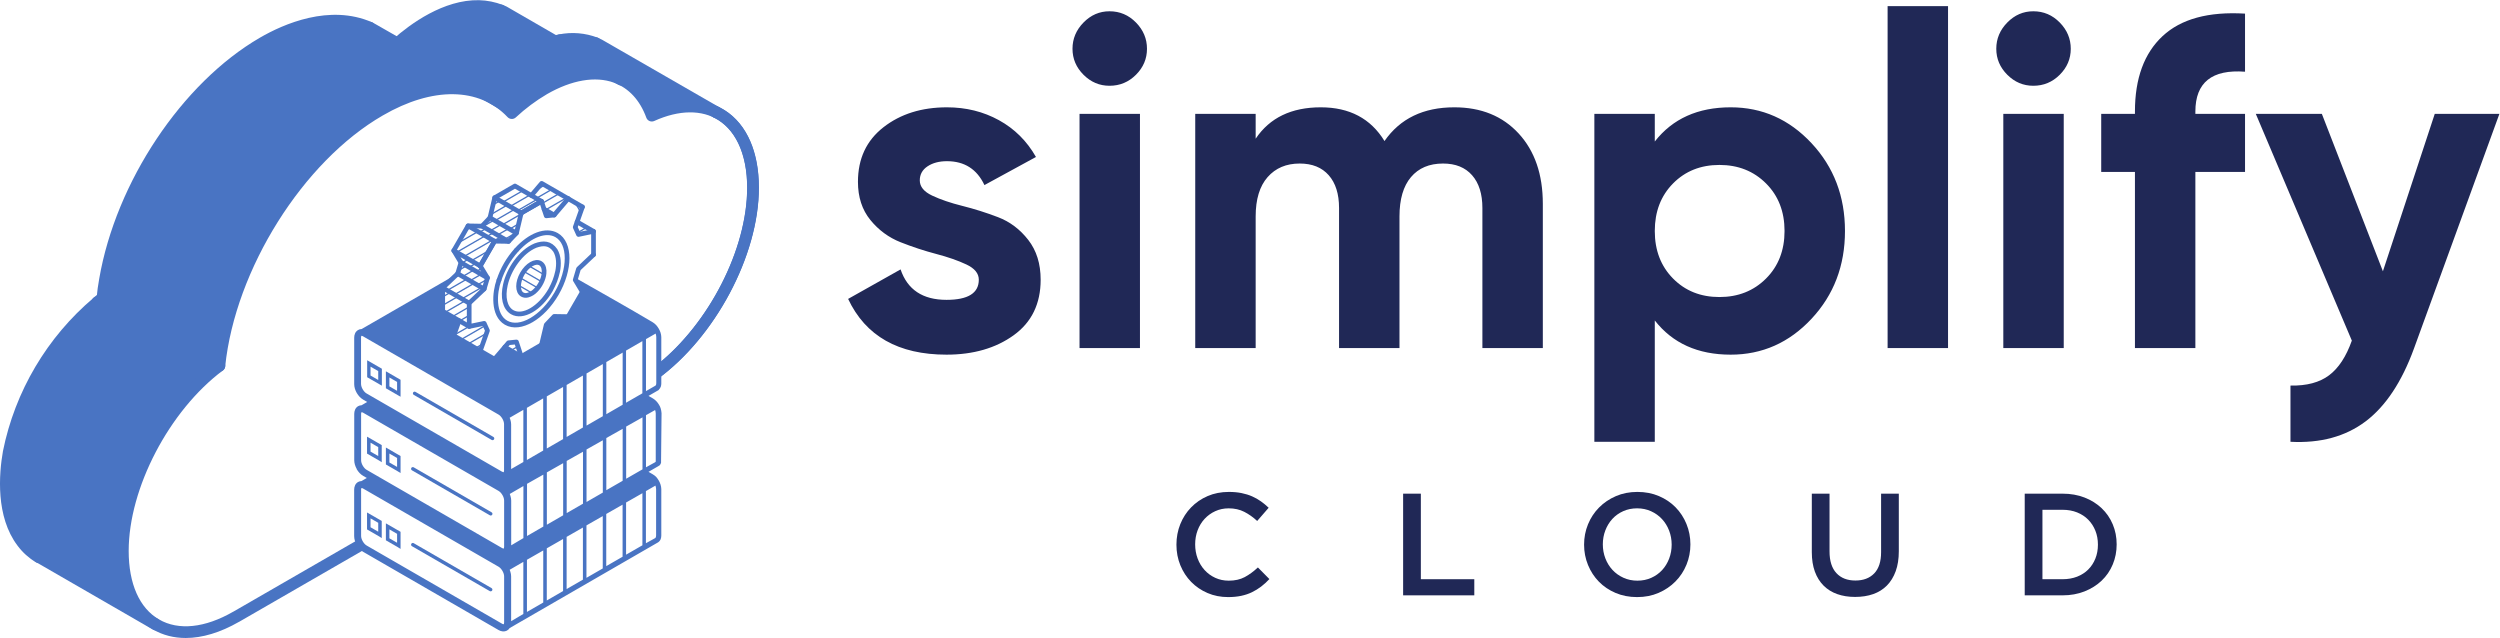 <?xml version="1.0" encoding="UTF-8" standalone="no"?>
<svg
   xmlns:dc="http://purl.org/dc/elements/1.1/"
   xmlns:cc="http://creativecommons.org/ns#"
   xmlns:rdf="http://www.w3.org/1999/02/22-rdf-syntax-ns#"
   xmlns:svg="http://www.w3.org/2000/svg"
   xmlns="http://www.w3.org/2000/svg"
   viewBox="0 0 716.36 182.813"
   xml:space="preserve"
   id="svg2"
   version="1.1"><defs
     id="defs6" /><g
     transform="matrix(1.333,0,0,-1.333,0,182.813)"
     id="g10"><g
       transform="scale(0.1)"
       id="g12"><path
         id="path14"
         style="fill:#202856;fill-opacity:1;fill-rule:evenodd;stroke:none"
         d="m 5233.78,1126.66 h 138.97 L 5189.14,622.324 c -26.18,-71.832 -60.93,-124.195 -104.06,-156.754 -43.3,-32.558 -97,-47.16 -161.45,-43.804 v 120.839 c 34.91,-0.675 62.6,6.711 83.08,22.153 20.47,15.441 36.75,40.277 48.84,74.519 l -206.44,487.383 h 141.99 l 131.24,-338.355 z m -407.82,90.63 c -71.17,5.37 -106.75,-23.16 -106.75,-85.6 v -5.03 h 106.75 V 1001.79 H 4719.21 V 623.164 h -129.9 v 378.626 h -72.5 v 124.87 h 72.5 v 5.03 c 0,71.16 19.81,125.2 59.42,162.12 39.6,36.93 98.68,53.04 177.23,48.34 V 1217.29 Z M 4306.35,623.164 v 503.496 h 129.9 V 623.164 h -129.9 z m 64.45,563.906 c -21.48,0 -40.12,7.89 -55.89,23.67 -15.78,15.78 -23.66,34.4 -23.66,55.89 0,21.48 7.88,40.28 23.66,56.39 15.77,16.11 34.41,24.17 55.89,24.17 22.15,0 41.12,-8.06 56.89,-24.17 15.78,-16.11 23.67,-34.91 23.67,-56.39 0,-21.49 -7.89,-40.11 -23.67,-55.89 -15.77,-15.78 -34.74,-23.67 -56.89,-23.67 z M 4057.63,623.164 v 735.096 h 129.9 V 623.164 h -129.9 z m -461.2,149.535 c 26.18,-26.515 59.41,-39.773 99.69,-39.773 40.28,0 73.67,13.258 100.19,39.773 26.52,26.52 39.78,60.59 39.78,102.211 0,41.621 -13.26,75.692 -39.78,102.211 -26.52,26.519 -59.91,39.769 -100.19,39.769 -40.28,0 -73.51,-13.25 -99.69,-39.769 -26.19,-26.519 -39.27,-60.59 -39.27,-102.211 0,-41.621 13.08,-75.691 39.27,-102.211 z m 123.86,368.051 c 67.8,0 125.7,-25.68 173.7,-77.03 48,-51.36 72,-114.294 72,-188.81 0,-74.519 -24,-137.453 -72,-188.812 -48,-51.356 -105.9,-77.035 -173.7,-77.035 -70.49,0 -124.87,24.507 -163.13,73.511 V 421.766 h -129.91 v 704.894 h 129.91 v -59.42 c 38.26,49.01 92.64,73.51 163.13,73.51 z m -594.12,0 c 57.73,0 103.88,-18.79 138.46,-56.39 34.57,-37.59 51.86,-87.942 51.86,-151.047 V 623.164 h -129.91 v 301.09 c 0,30.207 -7.38,53.703 -22.15,70.484 -14.77,16.782 -35.58,25.172 -62.43,25.172 -29.54,0 -52.53,-9.73 -68.98,-29.199 -16.45,-19.469 -24.67,-47.66 -24.67,-84.586 V 623.164 h -129.9 v 301.09 c 0,30.207 -7.39,53.703 -22.16,70.484 -14.77,16.782 -35.57,25.172 -62.43,25.172 -28.87,0 -51.86,-9.73 -68.98,-29.199 -17.12,-19.469 -25.68,-47.66 -25.68,-84.586 V 623.164 h -129.9 v 503.496 h 129.9 v -53.37 c 30.21,44.98 76.87,67.46 139.97,67.46 61.77,0 107.42,-24.16 136.95,-72.5 33.57,48.34 83.58,72.5 150.05,72.5 z M 2320.58,623.164 v 503.496 h 129.9 V 623.164 h -129.9 z m 64.44,563.906 c -21.48,0 -40.11,7.89 -55.88,23.67 -15.78,15.78 -23.67,34.4 -23.67,55.89 0,21.48 7.89,40.28 23.67,56.39 15.77,16.11 34.4,24.17 55.88,24.17 22.16,0 41.12,-8.06 56.9,-24.17 15.78,-16.11 23.66,-34.91 23.66,-56.39 0,-21.49 -7.88,-40.11 -23.66,-55.89 -15.78,-15.78 -34.74,-23.67 -56.9,-23.67 z M 1977.19,983.664 c 0,-13.426 8.9,-24.336 26.69,-32.726 17.79,-8.391 39.44,-15.778 64.95,-22.153 25.51,-6.379 51.02,-14.433 76.53,-24.172 25.51,-9.734 47.16,-26.011 64.95,-48.84 17.79,-22.82 26.69,-51.351 26.69,-85.589 0,-51.696 -19.3,-91.469 -57.91,-119.329 -38.6,-27.863 -86.76,-41.792 -144.5,-41.792 -103.38,0 -173.87,39.945 -211.46,119.832 l 112.78,63.441 c 14.77,-43.633 47.66,-65.453 98.68,-65.453 46.32,0 69.48,14.433 69.48,43.301 0,13.425 -8.89,24.336 -26.68,32.726 -17.79,8.391 -39.44,15.945 -64.95,22.656 -25.51,6.711 -51.02,15.106 -76.53,25.176 -25.51,10.071 -47.16,26.016 -64.95,47.832 -17.79,21.821 -26.69,49.172 -26.69,82.071 0,49.675 18.3,88.785 54.89,117.315 36.58,28.53 82.06,42.79 136.44,42.79 40.95,0 78.21,-9.23 111.78,-27.69 33.56,-18.46 60.08,-44.81 79.55,-79.05 l -110.77,-60.416 c -16.11,34.246 -42.96,51.356 -80.56,51.356 -16.78,0 -30.71,-3.69 -41.79,-11.08 -11.08,-7.38 -16.62,-17.452 -16.62,-30.206 v 0" /><path
         id="path16"
         style="fill:#202856;fill-opacity:1;fill-rule:evenodd;stroke:none"
         d="m 2728.69,126.66 -24.67,24.981 c -9.36,-8.743 -18.83,-15.672 -28.41,-20.77 -9.57,-5.101 -21.02,-7.641 -34.34,-7.641 -10.41,0 -20.04,2.02 -28.89,6.09 -8.84,4.051 -16.49,9.621 -22.94,16.7 -6.45,7.082 -11.45,15.351 -14.99,24.82 -3.54,9.469 -5.31,19.621 -5.31,30.441 0,10.828 1.77,20.918 5.31,30.289 3.54,9.371 8.54,17.532 14.99,24.508 6.45,6.973 14.1,12.492 22.94,16.551 8.85,4.062 18.48,6.082 28.89,6.082 12.48,0 23.62,-2.492 33.4,-7.492 9.79,-4.989 19.05,-11.547 27.79,-19.668 l 24.67,28.41 c -5.2,5 -10.72,9.578 -16.55,13.738 -5.83,4.172 -12.18,7.762 -19.04,10.77 -6.88,3.019 -14.42,5.359 -22.64,7.031 -8.22,1.672 -17.33,2.5 -27.32,2.5 -16.65,0 -31.85,-2.969 -45.59,-8.898 -13.74,-5.93 -25.6,-14.051 -35.59,-24.364 -9.99,-10.297 -17.75,-22.316 -23.26,-36.058 -5.52,-13.739 -8.27,-28.41 -8.27,-44.02 0,-15.82 2.81,-30.601 8.42,-44.34 5.62,-13.742 13.38,-25.648 23.27,-35.75 9.88,-10.09 21.59,-18.058 35.12,-23.879 13.53,-5.832 28.31,-8.75 44.34,-8.75 10.2,0 19.51,0.887 27.94,2.66 8.43,1.77 16.18,4.367 23.26,7.797 7.08,3.442 13.69,7.5 19.83,12.18 6.14,4.684 12.02,10.051 17.64,16.082 v 0" /><path
         id="path18"
         style="fill:#202856;fill-opacity:1;fill-rule:evenodd;stroke:none"
         d="m 3016.18,91.691 h 153 v 34.661 h -114.9 V 310.25 h -38.1 v -218.559 0" /><path
         id="path20"
         style="fill:#202856;fill-opacity:1;fill-rule:evenodd;stroke:none"
         d="m 3587.98,170.531 c -3.65,-9.472 -8.69,-17.691 -15.14,-24.672 -6.46,-6.968 -14.21,-12.488 -23.26,-16.539 -9.06,-4.07 -19,-6.09 -29.82,-6.09 -10.83,0 -20.82,2.079 -29.97,6.239 -9.16,4.16 -17.02,9.781 -23.58,16.859 -6.55,7.082 -11.65,15.352 -15.3,24.82 -3.64,9.473 -5.46,19.524 -5.46,30.133 0,10.617 1.82,20.66 5.46,30.129 3.65,9.469 8.69,17.699 15.14,24.668 6.45,6.973 14.21,12.492 23.26,16.551 9.06,4.062 19,6.082 29.82,6.082 10.83,0 20.82,-2.082 29.98,-6.242 9.16,-4.16 17.02,-9.778 23.57,-16.86 6.55,-7.078 11.65,-15.347 15.3,-24.82 3.64,-9.469 5.46,-19.508 5.46,-30.129 0,-10.621 -1.82,-20.66 -5.46,-30.129 z m 37.31,74.457 c -5.62,13.742 -13.43,25.711 -23.42,35.91 -9.99,10.204 -21.96,18.274 -35.9,24.204 -13.95,5.929 -29.35,8.898 -46.21,8.898 -16.86,0 -32.27,-3.02 -46.21,-9.059 -13.95,-6.043 -26.02,-14.203 -36.22,-24.5 -10.2,-10.312 -18.11,-22.332 -23.73,-36.07 -5.62,-13.742 -8.43,-28.312 -8.43,-43.711 0,-15.398 2.81,-29.969 8.43,-43.711 5.62,-13.738 13.43,-25.711 23.42,-35.91 9.99,-10.199 21.96,-18.258 35.9,-24.199 13.95,-5.93 29.35,-8.898 46.21,-8.898 16.86,0 32.27,3.019 46.21,9.059 13.95,6.039 26.02,14.199 36.22,24.512 10.2,10.297 18.11,22.316 23.73,36.058 5.62,13.739 8.43,28.309 8.43,43.711 0,15.399 -2.81,29.981 -8.43,43.707" /><path
         id="path22"
         style="fill:#202856;fill-opacity:1;fill-rule:evenodd;stroke:none"
         d="m 4081.72,310.25 h -38.09 V 184.422 c 0,-20.192 -4.94,-35.383 -14.78,-45.582 -9.83,-10.199 -23.31,-15.301 -40.49,-15.301 -17.38,0 -30.96,5.313 -40.8,15.922 -9.83,10.617 -14.77,26.129 -14.77,46.519 V 310.25 H 3894.7 V 184.422 c 0,-15.82 2.18,-29.711 6.55,-41.684 4.37,-11.968 10.62,-22.008 18.74,-30.129 8.12,-8.121 17.9,-14.211 29.34,-18.257 11.45,-4.07 24.26,-6.09 38.41,-6.09 14.36,0 27.32,2.02 38.87,6.09 11.55,4.047 21.39,10.199 29.51,18.418 8.12,8.218 14.41,18.468 18.89,30.75 4.47,12.281 6.71,26.539 6.71,42.769 v 123.961 0" /><path
         id="path24"
         style="fill:#202856;fill-opacity:1;fill-rule:evenodd;stroke:none"
         d="m 4504.27,170.738 c -3.64,-9.109 -8.79,-16.968 -15.35,-23.519 -6.55,-6.61 -14.57,-11.707 -23.94,-15.41 -9.41,-3.637 -19.82,-5.457 -31.32,-5.457 h -43.19 V 275.59 h 43.19 c 11.5,0 21.91,-1.871 31.32,-5.621 9.37,-3.797 17.39,-9 23.94,-15.707 6.56,-6.66 11.71,-14.571 15.35,-23.684 3.64,-9.047 5.47,-19.039 5.47,-29.918 0,-10.879 -1.83,-20.871 -5.47,-29.922 z m 37.31,73.633 c -5.62,13.32 -13.58,24.867 -23.88,34.66 -10.3,9.778 -22.59,17.43 -36.84,22.949 -14.26,5.508 -29.93,8.27 -46.99,8.27 h -81.5 V 91.691 h 81.5 c 17.06,0 32.73,2.809 46.99,8.43 14.25,5.617 26.54,13.32 36.84,23.109 10.3,9.782 18.26,21.379 23.88,34.809 5.62,13.422 8.43,27.84 8.43,43.242 0,15.399 -2.81,29.77 -8.43,43.09" /><path
         id="path26"
         style="fill:none;stroke:#4974c3;stroke-width:10.108;stroke-linecap:round;stroke-linejoin:round;stroke-miterlimit:4;stroke-dasharray:none;stroke-opacity:1"
         d="m 1072.61,769.258 c -9.76,-26.492 -13.64,-74.785 15.23,-91.504 30.05,-17.234 78.66,10.766 108.67,62.75 30.01,51.984 30.03,108.18 0,125.5 -23.23,13.344 -57.51,-0.348 -85.56,-31.207" /><path
         id="path28"
         style="fill:none;stroke:#4974c3;stroke-width:10.108;stroke-linecap:round;stroke-linejoin:round;stroke-miterlimit:4;stroke-dasharray:none;stroke-opacity:1"
         d="m 1275.81,874.148 -35.22,20.29" /><path
         id="path30"
         style="fill:none;stroke:#4974c3;stroke-width:10.108;stroke-linecap:round;stroke-linejoin:round;stroke-miterlimit:4;stroke-dasharray:none;stroke-opacity:1"
         d="m 990.898,806.965 56.952,-32.84" /><path
         id="path32"
         style="fill:none;stroke:#4974c3;stroke-width:10.108;stroke-linecap:round;stroke-linejoin:round;stroke-miterlimit:4;stroke-dasharray:none;stroke-opacity:1"
         d="m 951.66,702.492 56.91,-32.824" /><path
         id="path34"
         style="fill:none;stroke:#4974c3;stroke-width:10.108;stroke-linecap:round;stroke-linejoin:round;stroke-miterlimit:4;stroke-dasharray:none;stroke-opacity:1"
         d="m 1109.72,833.457 c -8.3,-9.289 -15.63,-19.398 -21.88,-30.176 -6.23,-10.785 -11.34,-22.187 -15.23,-34.023" /><path
         id="path36"
         style="fill:none;stroke:#4974c3;stroke-width:10.108;stroke-linecap:round;stroke-linejoin:round;stroke-miterlimit:4;stroke-dasharray:none;stroke-opacity:1"
         d="m 1251.99,743.922 -15.46,25.738 7.05,23.82 32.22,30.454" /><path
         id="path38"
         style="fill:none;stroke:#4974c3;stroke-width:10.108;stroke-linecap:round;stroke-linejoin:round;stroke-miterlimit:4;stroke-dasharray:none;stroke-opacity:1"
         d="m 1221.3,690.809 c 10.29,17.636 20.47,35.363 30.68,53.097" /><path
         id="path40"
         style="fill:none;stroke:#4974c3;stroke-width:10.108;stroke-linecap:round;stroke-linejoin:round;stroke-miterlimit:4;stroke-dasharray:none;stroke-opacity:1"
         d="m 1163.98,630.148 10.29,43.161 17.05,17.972 29.98,-0.472" /><path
         id="path42"
         style="fill:none;stroke:#4974c3;stroke-width:10.108;stroke-linecap:round;stroke-linejoin:round;stroke-miterlimit:4;stroke-dasharray:none;stroke-opacity:1"
         d="m 1120.47,605.035 c 14.52,8.367 28.99,16.735 43.51,25.102" /><path
         id="path44"
         style="fill:none;stroke:#4974c3;stroke-width:10.108;stroke-linecap:round;stroke-linejoin:round;stroke-miterlimit:4;stroke-dasharray:none;stroke-opacity:1"
         d="m 1063.07,599.387 22.19,25.992 7.86,9.23 17.07,1.704 10.28,-31.278" /><path
         id="path46"
         style="fill:none;stroke:#4974c3;stroke-width:10.108;stroke-linecap:round;stroke-linejoin:round;stroke-miterlimit:4;stroke-dasharray:none;stroke-opacity:1"
         d="m 1032.38,617.125 c 10.2,-5.926 20.49,-11.824 30.68,-17.754" /><path
         id="path48"
         style="fill:none;stroke:#4974c3;stroke-width:10.108;stroke-linecap:round;stroke-linejoin:round;stroke-miterlimit:4;stroke-dasharray:none;stroke-opacity:1"
         d="m 1032.38,799.879 15.47,-25.754 -7.04,-23.805 -32.23,-30.453 v -50.199 l 32.23,6.691 7.04,-15.589 -15.47,-43.629" /><path
         id="path50"
         style="fill:none;stroke:#4974c3;stroke-width:10.108;stroke-linecap:round;stroke-linejoin:round;stroke-miterlimit:4;stroke-dasharray:none;stroke-opacity:1"
         d="m 1063.14,852.98 c -10.29,-17.64 -20.49,-35.39 -30.67,-53.101" /><path
         id="path52"
         style="fill:none;stroke:#4974c3;stroke-width:10.108;stroke-linecap:round;stroke-linejoin:round;stroke-miterlimit:4;stroke-dasharray:none;stroke-opacity:1"
         d="m 1120.47,913.652 -10.28,-43.16 -17.07,-17.984 -30.05,0.484" /><path
         id="path54"
         style="fill:none;stroke:#4974c3;stroke-width:10.108;stroke-linecap:round;stroke-linejoin:round;stroke-miterlimit:4;stroke-dasharray:none;stroke-opacity:1"
         d="m 1163.98,938.754 c -14.52,-8.453 -28.99,-16.734 -43.51,-25.102" /><path
         id="path56"
         style="fill:none;stroke:#4974c3;stroke-width:10.108;stroke-linecap:round;stroke-linejoin:round;stroke-miterlimit:4;stroke-dasharray:none;stroke-opacity:1"
         d="m 1221.3,944.414 -30.03,-35.223 -17,-1.703 -4.72,14.239 -5.57,17.039" /><path
         id="path58"
         style="fill:none;stroke:#4974c3;stroke-width:10.108;stroke-linecap:round;stroke-linejoin:round;stroke-miterlimit:4;stroke-dasharray:none;stroke-opacity:1"
         d="m 1251.99,926.664 c -10.22,5.926 -20.4,11.852 -30.67,17.75" /><path
         id="path60"
         style="fill:none;stroke:#4974c3;stroke-width:10.108;stroke-linecap:round;stroke-linejoin:round;stroke-miterlimit:4;stroke-dasharray:none;stroke-opacity:1"
         d="m 1275.8,823.934 v 50.214 l -32.22,-6.722 -7.05,15.605 4.06,11.407 11.4,32.226" /><path
         id="path62"
         style="fill:none;stroke:#4974c3;stroke-width:10.108;stroke-linecap:round;stroke-linejoin:round;stroke-miterlimit:4;stroke-dasharray:none;stroke-opacity:1"
         d="m 1120.47,605.035 -35.21,20.344" /><path
         id="path64"
         style="fill:none;stroke:#4974c3;stroke-width:10.108;stroke-linecap:round;stroke-linejoin:round;stroke-miterlimit:4;stroke-dasharray:none;stroke-opacity:1"
         d="m 986.883,682.121 -11.449,-32.156 56.946,-32.824" /><path
         id="path66"
         style="fill:none;stroke:#4974c3;stroke-width:10.108;stroke-linecap:round;stroke-linejoin:round;stroke-miterlimit:4;stroke-dasharray:none;stroke-opacity:1"
         d="M 951.66,752.734 V 702.535" /><path
         id="path68"
         style="fill:none;stroke:#4974c3;stroke-width:10.108;stroke-linecap:round;stroke-linejoin:round;stroke-miterlimit:4;stroke-dasharray:none;stroke-opacity:1"
         d="m 1008.57,719.867 -56.91,32.879" /><path
         id="path70"
         style="fill:none;stroke:#4974c3;stroke-width:10.108;stroke-linecap:round;stroke-linejoin:round;stroke-miterlimit:4;stroke-dasharray:none;stroke-opacity:1"
         d="M 1040.69,750.32 983.773,783.188 951.66,752.707" /><path
         id="path72"
         style="fill:none;stroke:#4974c3;stroke-width:10.108;stroke-linecap:round;stroke-linejoin:round;stroke-miterlimit:4;stroke-dasharray:none;stroke-opacity:1"
         d="m 1032.29,799.852 -56.856,32.867 15.464,-25.754 -7.125,-23.777" /><path
         id="path74"
         style="fill:none;stroke:#4974c3;stroke-width:10.108;stroke-linecap:round;stroke-linejoin:round;stroke-miterlimit:4;stroke-dasharray:none;stroke-opacity:1"
         d="m 1032.29,799.852 30.69,53.171 -56.83,32.868 -30.716,-53.172" /><path
         id="path76"
         style="fill:none;stroke:#4974c3;stroke-width:10.108;stroke-linecap:round;stroke-linejoin:round;stroke-miterlimit:4;stroke-dasharray:none;stroke-opacity:1"
         d="m 1093.01,852.477 -56.9,32.867 -29.96,0.547" /><path
         id="path78"
         style="fill:none;stroke:#4974c3;stroke-width:10.108;stroke-linecap:round;stroke-linejoin:round;stroke-miterlimit:4;stroke-dasharray:none;stroke-opacity:1"
         d="m 1110.12,870.492 -56.92,32.867 -17.09,-18.015" /><path
         id="path80"
         style="fill:none;stroke:#4974c3;stroke-width:10.108;stroke-linecap:round;stroke-linejoin:round;stroke-miterlimit:4;stroke-dasharray:none;stroke-opacity:1"
         d="m 1120.4,913.625 -56.95,32.867 -10.25,-43.133" /><path
         id="path82"
         style="fill:none;stroke:#4974c3;stroke-width:10.108;stroke-linecap:round;stroke-linejoin:round;stroke-miterlimit:4;stroke-dasharray:none;stroke-opacity:1"
         d="m 1120.4,913.625 43.48,25.098 -56.92,32.867 -43.51,-25.098" /><path
         id="path84"
         style="fill:none;stroke:#4974c3;stroke-width:10.108;stroke-linecap:round;stroke-linejoin:round;stroke-miterlimit:4;stroke-dasharray:none;stroke-opacity:1"
         d="m 1191.27,909.191 -21.72,12.536" /><path
         id="path86"
         style="fill:none;stroke:#4974c3;stroke-width:10.108;stroke-linecap:round;stroke-linejoin:round;stroke-miterlimit:4;stroke-dasharray:none;stroke-opacity:1"
         d="m 1142.26,951.301 22.12,25.98 56.92,-32.867" /><path
         id="path88"
         style="fill:none;stroke:#4974c3;stroke-width:10.108;stroke-linecap:round;stroke-linejoin:round;stroke-miterlimit:4;stroke-dasharray:none;stroke-opacity:1"
         d="m 1151.09,843.582 c -32.18,-13.332 -57.35,-51.469 -64.71,-84.449 -6.07,-26.492 -1.2,-49.625 14.58,-58.762 22.74,-13.148 59.67,8.145 82.5,47.594 7.96,15.101 11.57,24 15.34,40.535 2.78,14.406 2.7,31.504 -5.01,44.484 -11.28,16.176 -25.49,16.801 -42.7,10.598 z" /><path
         id="path90"
         style="fill:none;stroke:#4974c3;stroke-width:10.108;stroke-linecap:round;stroke-linejoin:round;stroke-miterlimit:4;stroke-dasharray:none;stroke-opacity:1"
         d="m 1122.76,738.262 c -10.7,6.121 -10.7,26.226 0,44.855 10.69,18.633 28.16,28.645 38.86,22.453 3.25,-1.703 6.3,-6.304 7.06,-9.914 1,-3.836 1.28,-7.82 0.8,-11.758 -0.99,-12.285 -8.88,-27.816 -17.97,-36.476 -4.58,-4.926 -10.41,-8.516 -16.87,-10.391 -3.97,-1.211 -8.25,-0.769 -11.88,1.231 z" /><path
         id="path92"
         style="fill:none;stroke:#4974c3;stroke-width:2.853;stroke-linecap:round;stroke-linejoin:miter;stroke-miterlimit:10;stroke-dasharray:none;stroke-opacity:1"
         d="m 1154.09,942.684 -40.4,-23.301" /><path
         id="path94"
         style="fill:none;stroke:#4974c3;stroke-width:2.853;stroke-linecap:round;stroke-linejoin:miter;stroke-miterlimit:10;stroke-dasharray:none;stroke-opacity:1"
         d="m 1138.29,951.777 -40.33,-23.3" /><path
         id="path96"
         style="fill:none;stroke:#4974c3;stroke-width:2.853;stroke-linecap:round;stroke-linejoin:miter;stroke-miterlimit:10;stroke-dasharray:none;stroke-opacity:1"
         d="m 1122.59,960.867 -40.4,-23.301" /><path
         id="path98"
         style="fill:none;stroke:#4974c3;stroke-width:2.853;stroke-linecap:round;stroke-linejoin:miter;stroke-miterlimit:10;stroke-dasharray:none;stroke-opacity:1"
         d="m 1111.99,888.512 -14.1,-8.102" /><path
         id="path100"
         style="fill:none;stroke:#4974c3;stroke-width:2.853;stroke-linecap:round;stroke-linejoin:miter;stroke-miterlimit:10;stroke-dasharray:none;stroke-opacity:1"
         d="m 1117.72,910.012 -36.28,-20.914" /><path
         id="path102"
         style="fill:none;stroke:#4974c3;stroke-width:2.853;stroke-linecap:round;stroke-linejoin:miter;stroke-miterlimit:10;stroke-dasharray:none;stroke-opacity:1"
         d="M 1104.94,920.805 1065.67,898.09" /><path
         id="path104"
         style="fill:none;stroke:#4974c3;stroke-width:2.853;stroke-linecap:round;stroke-linejoin:miter;stroke-miterlimit:10;stroke-dasharray:none;stroke-opacity:1"
         d="m 1088.9,929.773 -31.58,-18.269" /><path
         id="path106"
         style="fill:none;stroke:#4974c3;stroke-width:2.853;stroke-linecap:round;stroke-linejoin:miter;stroke-miterlimit:10;stroke-dasharray:none;stroke-opacity:1"
         d="m 1072.45,938.418 -9.38,-5.41" /><path
         id="path108"
         style="fill:none;stroke:#4974c3;stroke-width:2.853;stroke-linecap:round;stroke-linejoin:miter;stroke-miterlimit:10;stroke-dasharray:none;stroke-opacity:1"
         d="m 1104.36,868.223 -16.92,-9.75" /><path
         id="path110"
         style="fill:none;stroke:#4974c3;stroke-width:2.853;stroke-linecap:round;stroke-linejoin:miter;stroke-miterlimit:10;stroke-dasharray:none;stroke-opacity:1"
         d="m 1091.31,878.875 -19.76,-11.379" /><path
         id="path112"
         style="fill:none;stroke:#4974c3;stroke-width:2.853;stroke-linecap:round;stroke-linejoin:miter;stroke-miterlimit:10;stroke-dasharray:none;stroke-opacity:1"
         d="m 1075.54,887.969 -19.69,-11.367" /><path
         id="path114"
         style="fill:none;stroke:#4974c3;stroke-width:2.853;stroke-linecap:round;stroke-linejoin:miter;stroke-miterlimit:10;stroke-dasharray:none;stroke-opacity:1"
         d="m 1059.81,897.031 -19.49,-11.242" /><path
         id="path116"
         style="fill:none;stroke:#4974c3;stroke-width:2.853;stroke-linecap:round;stroke-linejoin:miter;stroke-miterlimit:10;stroke-dasharray:none;stroke-opacity:1"
         d="m 1246.47,918.422 -7.35,12.746" /><path
         id="path118"
         style="fill:none;stroke:#4974c3;stroke-width:2.853;stroke-linecap:round;stroke-linejoin:miter;stroke-miterlimit:10;stroke-dasharray:none;stroke-opacity:1"
         d="m 1111.17,625.504 -10.52,-6.051" /><path
         id="path120"
         style="fill:none;stroke:#4974c3;stroke-width:2.853;stroke-linecap:round;stroke-linejoin:miter;stroke-miterlimit:10;stroke-dasharray:none;stroke-opacity:1"
         d="m 1216.5,945.543 -42.58,-24.598" /><path
         id="path122"
         style="fill:none;stroke:#4974c3;stroke-width:2.853;stroke-linecap:round;stroke-linejoin:miter;stroke-miterlimit:10;stroke-dasharray:none;stroke-opacity:1"
         d="m 1200.5,954.469 -33.53,-19.383" /><path
         id="path124"
         style="fill:none;stroke:#4974c3;stroke-width:2.853;stroke-linecap:round;stroke-linejoin:miter;stroke-miterlimit:10;stroke-dasharray:none;stroke-opacity:1"
         d="m 1184.61,963.449 -29.8,-17.195" /><path
         id="path126"
         style="fill:none;stroke:#4974c3;stroke-width:2.853;stroke-linecap:round;stroke-linejoin:miter;stroke-miterlimit:10;stroke-dasharray:none;stroke-opacity:1"
         d="m 1168.16,972.148 -8.88,-5.144" /><path
         id="path128"
         style="fill:none;stroke:#4974c3;stroke-width:2.853;stroke-linecap:round;stroke-linejoin:miter;stroke-miterlimit:10;stroke-dasharray:none;stroke-opacity:1"
         d="m 1073.84,860.648 -8.52,-4.933" /><path
         id="path130"
         style="fill:none;stroke:#4974c3;stroke-width:2.853;stroke-linecap:round;stroke-linejoin:miter;stroke-miterlimit:10;stroke-dasharray:none;stroke-opacity:1"
         d="m 1058.14,869.742 -9.4,-5.437" /><path
         id="path132"
         style="fill:none;stroke:#4974c3;stroke-width:2.853;stroke-linecap:round;stroke-linejoin:miter;stroke-miterlimit:10;stroke-dasharray:none;stroke-opacity:1"
         d="m 1042.39,878.848 -9.46,-5.453" /><path
         id="path134"
         style="fill:none;stroke:#4974c3;stroke-width:2.853;stroke-linecap:round;stroke-linejoin:miter;stroke-miterlimit:10;stroke-dasharray:none;stroke-opacity:1"
         d="m 1017.81,882.836 -0.25,-0.168" /><path
         id="path136"
         style="fill:none;stroke:#4974c3;stroke-width:2.853;stroke-linecap:round;stroke-linejoin:miter;stroke-miterlimit:10;stroke-dasharray:none;stroke-opacity:1"
         d="m 1047.68,830.879 -32.7,-18.867" /><path
         id="path138"
         style="fill:none;stroke:#4974c3;stroke-width:2.853;stroke-linecap:round;stroke-linejoin:miter;stroke-miterlimit:10;stroke-dasharray:none;stroke-opacity:1"
         d="M 1057.97,854.961 998.359,820.602" /><path
         id="path140"
         style="fill:none;stroke:#4974c3;stroke-width:2.853;stroke-linecap:round;stroke-linejoin:miter;stroke-miterlimit:10;stroke-dasharray:none;stroke-opacity:1"
         d="m 1042.16,864.051 -59.504,-34.36" /><path
         id="path142"
         style="fill:none;stroke:#4974c3;stroke-width:2.853;stroke-linecap:round;stroke-linejoin:miter;stroke-miterlimit:10;stroke-dasharray:none;stroke-opacity:1"
         d="M 1025.75,872.711 988.82,851.418" /><path
         id="path144"
         style="fill:none;stroke:#4974c3;stroke-width:2.853;stroke-linecap:round;stroke-linejoin:miter;stroke-miterlimit:10;stroke-dasharray:none;stroke-opacity:1"
         d="m 1008.89,881.16 -3.24,-1.84" /><path
         id="path146"
         style="fill:none;stroke:#4974c3;stroke-width:2.853;stroke-linecap:round;stroke-linejoin:miter;stroke-miterlimit:10;stroke-dasharray:none;stroke-opacity:1"
         d="M 1033.68,752.609 994.41,729.922" /><path
         id="path148"
         style="fill:none;stroke:#4974c3;stroke-width:2.853;stroke-linecap:round;stroke-linejoin:miter;stroke-miterlimit:10;stroke-dasharray:none;stroke-opacity:1"
         d="M 1017.94,761.699 978.695,739.012" /><path
         id="path150"
         style="fill:none;stroke:#4974c3;stroke-width:2.853;stroke-linecap:round;stroke-linejoin:miter;stroke-miterlimit:10;stroke-dasharray:none;stroke-opacity:1"
         d="M 1002.28,770.793 962.969,748.078" /><path
         id="path152"
         style="fill:none;stroke:#4974c3;stroke-width:2.853;stroke-linecap:round;stroke-linejoin:miter;stroke-miterlimit:10;stroke-dasharray:none;stroke-opacity:1"
         d="m 985.348,779.199 -3.821,-2.203" /><path
         id="path154"
         style="fill:none;stroke:#4974c3;stroke-width:2.853;stroke-linecap:round;stroke-linejoin:miter;stroke-miterlimit:10;stroke-dasharray:none;stroke-opacity:1"
         d="m 1006.29,692.215 -16.005,-9.274" /><path
         id="path156"
         style="fill:none;stroke:#4974c3;stroke-width:2.853;stroke-linecap:round;stroke-linejoin:miter;stroke-miterlimit:10;stroke-dasharray:none;stroke-opacity:1"
         d="M 1006.77,710.68 974,691.727" /><path
         id="path158"
         style="fill:none;stroke:#4974c3;stroke-width:2.853;stroke-linecap:round;stroke-linejoin:miter;stroke-miterlimit:10;stroke-dasharray:none;stroke-opacity:1"
         d="m 998.359,723.996 -40.3,-23.305" /><path
         id="path160"
         style="fill:none;stroke:#4974c3;stroke-width:2.853;stroke-linecap:round;stroke-linejoin:miter;stroke-miterlimit:10;stroke-dasharray:none;stroke-opacity:1"
         d="m 982.238,732.879 -28.64,-16.555" /><path
         id="path162"
         style="fill:none;stroke:#4974c3;stroke-width:2.853;stroke-linecap:round;stroke-linejoin:miter;stroke-miterlimit:10;stroke-dasharray:none;stroke-opacity:1"
         d="m 965.965,741.633 -11.824,-6.817" /><path
         id="path164"
         style="fill:none;stroke:#4974c3;stroke-width:2.853;stroke-linecap:round;stroke-linejoin:miter;stroke-miterlimit:10;stroke-dasharray:none;stroke-opacity:1"
         d="m 1034.22,630.078 -9.53,-5.519" /><path
         id="path166"
         style="fill:none;stroke:#4974c3;stroke-width:2.853;stroke-linecap:round;stroke-linejoin:miter;stroke-miterlimit:10;stroke-dasharray:none;stroke-opacity:1"
         d="m 1043.15,653.406 -35.04,-20.23" /><path
         id="path168"
         style="fill:none;stroke:#4974c3;stroke-width:2.853;stroke-linecap:round;stroke-linejoin:miter;stroke-miterlimit:10;stroke-dasharray:none;stroke-opacity:1"
         d="M 1042.16,671.02 991.887,641.961" /><path
         id="path170"
         style="fill:none;stroke:#4974c3;stroke-width:2.853;stroke-linecap:round;stroke-linejoin:miter;stroke-miterlimit:10;stroke-dasharray:none;stroke-opacity:1"
         d="M 1006.53,668.605 978.695,652.598" /><path
         id="path172"
         style="fill:none;stroke:#4974c3;stroke-width:2.853;stroke-linecap:round;stroke-linejoin:miter;stroke-miterlimit:10;stroke-dasharray:none;stroke-opacity:1"
         d="m 989.949,677.227 -2.285,-1.34" /><path
         id="path174"
         style="fill:none;stroke:#4974c3;stroke-width:2.853;stroke-linecap:round;stroke-linejoin:miter;stroke-miterlimit:10;stroke-dasharray:none;stroke-opacity:1"
         d="m 1033.34,793.215 -6.53,-3.82" /><path
         id="path176"
         style="fill:none;stroke:#4974c3;stroke-width:2.853;stroke-linecap:round;stroke-linejoin:miter;stroke-miterlimit:10;stroke-dasharray:none;stroke-opacity:1"
         d="m 1020.4,803.867 -9.48,-5.41" /><path
         id="path178"
         style="fill:none;stroke:#4974c3;stroke-width:2.853;stroke-linecap:round;stroke-linejoin:miter;stroke-miterlimit:10;stroke-dasharray:none;stroke-opacity:1"
         d="m 1004.59,812.961 -9.367,-5.453" /><path
         id="path180"
         style="fill:none;stroke:#4974c3;stroke-width:2.853;stroke-linecap:round;stroke-linejoin:miter;stroke-miterlimit:10;stroke-dasharray:none;stroke-opacity:1"
         d="m 988.652,821.926 -2.496,-1.465" /><path
         id="path182"
         style="fill:none;stroke:#4974c3;stroke-width:2.853;stroke-linecap:round;stroke-linejoin:miter;stroke-miterlimit:10;stroke-dasharray:none;stroke-opacity:1"
         d="m 1043.87,769.23 -15.53,-8.996" /><path
         id="path184"
         style="fill:none;stroke:#4974c3;stroke-width:2.853;stroke-linecap:round;stroke-linejoin:miter;stroke-miterlimit:10;stroke-dasharray:none;stroke-opacity:1"
         d="m 1032.22,780.637 -19.76,-11.379" /><path
         id="path186"
         style="fill:none;stroke:#4974c3;stroke-width:2.853;stroke-linecap:round;stroke-linejoin:miter;stroke-miterlimit:10;stroke-dasharray:none;stroke-opacity:1"
         d="M 1016.44,789.727 996.754,778.352" /><path
         id="path188"
         style="fill:none;stroke:#4974c3;stroke-width:2.853;stroke-linecap:round;stroke-linejoin:miter;stroke-miterlimit:10;stroke-dasharray:none;stroke-opacity:1"
         d="m 1000.46,798.652 -11.163,-6.429" /><path
         id="path190"
         style="fill:none;stroke:#4974c3;stroke-width:2.853;stroke-linecap:round;stroke-linejoin:miter;stroke-miterlimit:10;stroke-dasharray:none;stroke-opacity:1"
         d="m 1258.94,881.191 -15.05,-8.687" /><path
         id="path192"
         style="fill:none;stroke:#4974c3;stroke-width:2.853;stroke-linecap:round;stroke-linejoin:miter;stroke-miterlimit:10;stroke-dasharray:none;stroke-opacity:1"
         d="m 1242.66,890.016 -0.78,-0.446" /><path
         id="path194"
         style="fill:none;stroke:#4974c3;stroke-width:2.853;stroke-linecap:round;stroke-linejoin:miter;stroke-miterlimit:10;stroke-dasharray:none;stroke-opacity:1"
         d="m 1142.04,742.359 -25.21,14.532" /><path
         id="path196"
         style="fill:none;stroke:#4974c3;stroke-width:2.853;stroke-linecap:round;stroke-linejoin:miter;stroke-miterlimit:10;stroke-dasharray:none;stroke-opacity:1"
         d="m 1154.63,753.25 -34.73,20.066" /><path
         id="path198"
         style="fill:none;stroke:#4974c3;stroke-width:2.853;stroke-linecap:round;stroke-linejoin:miter;stroke-miterlimit:10;stroke-dasharray:none;stroke-opacity:1"
         d="m 1162.99,766.609 -35.7,20.637" /><path
         id="path200"
         style="fill:none;stroke:#4974c3;stroke-width:2.853;stroke-linecap:round;stroke-linejoin:miter;stroke-miterlimit:10;stroke-dasharray:none;stroke-opacity:1"
         d="m 1167.35,782.238 -28.72,16.664" /><path
         id="path202"
         style="fill:#4974c3;fill-opacity:1;fill-rule:nonzero;stroke:none"
         d="M 297.449,43.871 53.223,195.68 15.434,269.809 v 119.199 l 36.277,116.715 59.18,109.484 72.324,85.484 35.605,28.922 26.368,133.735 81.621,165.482 98.25,135.27 99.761,87.67 98.25,57.44 98.25,15.45 54.746,-6.23 77.844,-39.7 54.348,41.88 96.332,37.4 68.52,-7.98 88.44,-49.6 33.66,-20.7 41.44,11.19 51.54,-14.68 103.71,-56.84 123.16,-74.29 -71.8,-9.98 -44.38,-9.47 -34.9,56.34 -61.83,30.92 -71.79,-6.69 -77.37,-38.19 -50.6,-37.4 -48.95,30.92 -47.79,18.95 H 941.457 L 853.91,1156.57 714.301,1059.84 595.137,920.641 510.371,752.609 479.957,643.289 470.484,588.664 406.664,526.84 318.91,405.313 276.031,284.02 263.066,166.852 l 10.969,-51.864 30.414,-65.808 -7,-5.309" /><path
         id="path204"
         style="fill:#4974c3;fill-opacity:1;fill-rule:nonzero;stroke:none"
         d="m 335.496,16.309 h -0.406 c -2.203,0 -4.371,0.582 -6.281,1.68 L 77.469,163.051 c -6.008,3.469 -8.066,11.148 -4.602,17.16 3.465,6.019 11.148,8.051 17.164,4.598 L 340.738,40.109 c 4.188,-2.059 7.121,-6.309 7.121,-11.238 0,-6.941 -5.421,-12.562 -12.363,-12.562" /><path
         id="path206"
         style="fill:#4974c3;fill-opacity:1;fill-rule:nonzero;stroke:none"
         d="m 83.609,160.969 c -2.207,0 -4.434,0.57 -6.465,1.793 C 61.773,171.988 48.523,183.98 37.762,198.391 -9.625,260.879 -2.273,352.52 6.332,401.578 32.094,529.965 101.25,646.891 201.117,731.117 c 5.305,4.477 13.227,3.797 17.703,-1.504 4.477,-5.304 3.801,-13.234 -1.5,-17.699 C 121.781,631.328 55.617,519.473 31.027,396.941 23.184,352.211 16.156,268.461 57.836,213.5 c 8.855,-11.859 19.688,-21.648 32.254,-29.199 5.949,-3.571 7.871,-11.301 4.297,-17.242 -2.359,-3.93 -6.516,-6.09 -10.777,-6.09" /><path
         id="path208"
         style="fill:#4974c3;fill-opacity:1;fill-rule:nonzero;stroke:none"
         d="m 220.254,718.066 c -0.375,0 -0.758,0.012 -1.141,0.051 -6.91,0.621 -12.008,6.731 -11.383,13.637 1.211,13.469 2.989,26.406 5.59,40.723 35.871,207.734 177.922,420.773 345.434,517.963 50.82,29.47 149.691,72.98 240.902,33.17 6.356,-2.78 9.266,-10.19 6.485,-16.54 -2.778,-6.37 -10.192,-9.27 -16.539,-6.49 -81.075,35.4 -171.536,-4.78 -218.235,-31.88 -161.531,-93.71 -298.594,-299.571 -333.304,-500.61 -2.485,-13.664 -4.168,-25.891 -5.313,-38.586 -0.586,-6.531 -6.066,-11.438 -12.496,-11.438" /><path
         id="path210"
         style="fill:#4974c3;fill-opacity:1;fill-rule:nonzero;stroke:none"
         d="m 854.086,1265.78 c -2.117,0 -4.258,0.53 -6.227,1.66 l -59.187,33.59 c -6.109,3.29 -8.399,10.91 -5.102,17.02 3.278,6.11 10.907,8.4 17.016,5.1 l 7.074,-3.81 52.668,-30.09 c 6.024,-3.44 8.113,-11.12 4.672,-17.14 -2.316,-4.06 -6.559,-6.33 -10.914,-6.33" /><path
         id="path212"
         style="fill:#4974c3;fill-opacity:1;fill-rule:nonzero;stroke:none"
         d="m 853.961,1265.78 c -3.477,0 -6.93,1.43 -9.414,4.24 -4.598,5.2 -4.113,13.14 1.086,17.73 36.027,31.88 107.902,84.98 184.167,83.3 17.53,-0.47 34.69,-3.91 51.03,-10.23 6.47,-2.5 9.7,-9.77 7.2,-16.24 -2.5,-6.47 -9.76,-9.72 -16.25,-7.19 -13.66,5.27 -28,8.15 -42.62,8.54 -67.89,1.31 -133.609,-47.57 -166.879,-76.99 -2.39,-2.12 -5.359,-3.16 -8.32,-3.16" /><path
         id="path214"
         style="fill:#4974c3;fill-opacity:1;fill-rule:nonzero;stroke:none"
         d="m 1192.66,1270.41 c -2.2,0 -4.37,0.57 -6.29,1.68 l -108.85,62.88 -6.07,2.55 c -6.4,2.68 -9.41,10.04 -6.73,16.44 2.68,6.41 10.05,9.41 16.45,6.73 l 6.8,-2.85 c 0.49,-0.21 0.97,-0.45 1.43,-0.71 l 105.57,-60.99 6.9,1.24 c 6.78,1.21 13.36,-3.32 14.58,-10.16 1.22,-6.83 -3.33,-13.35 -10.16,-14.58 l -11.42,-2.04 c -0.74,-0.13 -1.48,-0.19 -2.21,-0.19" /><path
         id="path216"
         style="fill:#4974c3;fill-opacity:1;fill-rule:nonzero;stroke:none"
         d="m 1540.19,1117.32 c -2.13,0 -4.29,0.54 -6.26,1.68 l -251.45,144.8 -7.58,3.61 c -6.27,2.97 -8.93,10.47 -5.96,16.73 2.98,6.27 10.47,8.95 16.74,5.96 l 8.03,-3.81 c 0.3,-0.14 0.59,-0.3 0.88,-0.46 l 251.88,-145.06 c 6.01,-3.47 8.08,-11.14 4.62,-17.16 -2.33,-4.03 -6.56,-6.29 -10.9,-6.29" /><path
         id="path218"
         style="fill:#4974c3;fill-opacity:1;fill-rule:nonzero;stroke:none"
         d="m 209.363,709.488 c -3.718,0 -7.406,1.653 -9.883,4.797 -4.289,5.449 -3.351,13.352 2.102,17.641 l 10.887,8.574 c 5.441,4.301 13.347,3.359 17.64,-2.102 4.293,-5.449 3.352,-13.347 -2.097,-17.64 l -10.891,-8.57 c -2.301,-1.813 -5.039,-2.7 -7.758,-2.7" /><path
         id="path220"
         style="fill:#4974c3;fill-opacity:1;fill-rule:nonzero;stroke:none"
         d="m 1280.29,1266.19 c -1.5,0 -3.02,0.26 -4.49,0.83 -22.14,8.47 -46.12,10.48 -69.37,5.82 -6.81,-1.39 -13.43,3.03 -14.79,9.83 -1.37,6.81 3.03,13.43 9.83,14.79 27.92,5.63 56.73,3.21 83.31,-6.97 6.48,-2.49 9.73,-9.75 7.24,-16.23 -1.91,-5 -6.68,-8.07 -11.73,-8.07" /><path
         id="path222"
         style="fill:#4974c3;fill-opacity:1;fill-rule:nonzero;stroke:none"
         d="m 471.703,572.598 c -2.137,0 -4.301,0.543 -6.281,1.691 L 213.949,719.754 c -6.004,3.476 -8.058,11.16 -4.582,17.168 3.469,6.004 11.168,8.055 17.164,4.582 L 478.004,596.035 c 6.004,-3.476 8.059,-11.16 4.582,-17.164 -2.324,-4.027 -6.547,-6.273 -10.883,-6.273" /><path
         id="path224"
         style="fill:#4974c3;fill-opacity:1;fill-rule:nonzero;stroke:none"
         d="m 1103.65,1121.54 c -2.14,0 -4.3,0.54 -6.28,1.69 l -249.561,144.23 c -6.012,3.48 -8.063,11.17 -4.594,17.17 3.473,6.01 11.156,8.08 17.168,4.59 l 249.557,-144.24 c 6.01,-3.47 8.07,-11.16 4.6,-17.16 -2.33,-4.03 -6.55,-6.28 -10.89,-6.28" /><path
         id="path226"
         style="fill:#4974c3;fill-opacity:1;fill-rule:nonzero;stroke:none"
         d="m 1335.12,1187.68 c -2.14,0 -4.31,0.54 -6.3,1.7 l -142.47,82.73 c -6,3.48 -8.04,11.17 -4.56,17.17 3.49,6 11.19,8.04 17.18,4.55 l 142.47,-82.73 c 6,-3.48 8.04,-11.17 4.56,-17.17 -2.33,-4.02 -6.55,-6.25 -10.88,-6.25" /><path
         id="path228"
         style="fill:#4974c3;fill-opacity:1;fill-rule:nonzero;stroke:none"
         d="m 1558.89,1133.88 c -40.74,26.26 -93.94,28.1 -150.9,5.49 -16.97,38.24 -44.31,65.07 -79.66,77.97 -47.55,17.34 -104.55,8.25 -164.9,-26.41 -22.29,-13.09 -43.36,-28.32 -62.77,-45.38 -69.89,64.97 -177.394,65.07 -290.402,-0.56 C 634.023,1043.37 484.094,806.426 459.672,591.902 338.781,498.984 251.496,329.719 251.496,187.129 c 0,-80 27.637,-140.039 77.82,-169.039 C 350.219,6 373.824,0 399.262,0 c 35.371,0 74.277,11.621 114.347,34.629 0.192,0.09 0.391,0.133 0.579,0.231 l 270.488,156 -6.539,4.36 -5.707,17.59 L 501.813,56.73 c -0.098,-0.051 -0.211,-0.039 -0.309,-0.102 C 440.563,21.531 383.891,15.578 341.887,39.84 299.801,64.172 276.621,116.48 276.621,187.129 c 0,134.812 87.047,301.601 202.481,387.969 2.8,2.101 4.605,5.281 4.968,8.765 21.731,208.66 167.36,440.537 338.774,539.377 107.101,62.19 207.386,60.84 268.286,-3.62 4.72,-4.99 12.64,-5.27 17.7,-0.56 20.49,19.11 43.14,36 67.22,50.14 52.83,30.35 103.85,39.08 143.66,24.54 31.84,-11.62 55.91,-37.63 69.61,-75.24 1.2,-3.29 3.72,-5.93 6.94,-7.27 3.22,-1.37 6.87,-1.32 10.06,0.13 53.42,24.23 102.78,24.73 138.96,1.4 39.34,-25.35 61.01,-76.79 61.01,-144.811 0,-133.289 -83.08,-292.402 -192.73,-379.894 v -31.446 c 122.75,89.149 217.86,264.996 217.86,411.34 0,76.861 -25.76,135.791 -72.53,165.931" /><path
         id="path230"
         style="fill:#4974c3;fill-opacity:1;fill-rule:nonzero;stroke:none"
         d="m 1545.58,1141.17 c -6.22,3.05 -13.75,0.47 -16.8,-5.77 -3.05,-6.23 -0.47,-13.76 5.77,-16.81 45.42,-22.19 71.47,-77.1 71.47,-150.641 0,-133.183 -82.95,-292.144 -192.46,-379.683 v -31.5 c 122.62,89.214 217.58,264.945 217.58,411.183 0,83.511 -31.19,146.651 -85.56,173.221" /><path
         id="path232"
         style="fill:#4974c3;fill-opacity:1;fill-rule:nonzero;stroke:none"
         d="m 796.508,583.301 16.539,-9.551 v -19.105 l -16.539,9.55 z m -7.227,-22.75 26.016,-14.988 5.594,-3.184 v 36.418 l -31.61,18.25 v -36.496" /><path
         id="path234"
         style="fill:#4974c3;fill-opacity:1;fill-rule:nonzero;stroke:none"
         d="M 1060.69,432.184 893.188,529.02 c -0.008,0.003 -0.016,0.011 -0.028,0.015 -1.777,1.039 -4.058,0.442 -5.097,-1.336 -1,-1.804 -0.383,-4.078 1.398,-5.125 l 167.429,-96.836 c 1.77,-1.05 4.07,-0.461 5.12,1.321 1.05,1.781 0.46,4.074 -1.32,5.125" /><path
         id="path236"
         style="fill:#4974c3;fill-opacity:1;fill-rule:nonzero;stroke:none"
         d="m 1410.37,220.18 c -0.02,-1.231 -0.2,-2.461 -0.54,-3.649 -0.32,-0.711 -0.83,-1.332 -1.48,-1.781 l -19.88,-11.031 v 112.07 l 20.43,11.789 0.39,-1.156 c 0.65,-2.07 1.01,-4.211 1.08,-6.371 z m -29.43,-20.891 -35.1,-20.187 v 112.136 l 35.1,20.032 z m -42.63,-24.609 -35.1,-20.192 v 112.133 l 35.1,20.039 z m -42.63,-25.16 -35.03,-20.192 V 242 l 35.03,20.039 z m -42.64,-24.079 -35.02,-20.191 v 112.141 l 35.02,20.031 z m -42.63,-24.543 -35.02,-20.257 V 192.77 l 35.02,20.039 z M 1167.78,76.289 1132.75,56.02 V 168.148 l 35.03,20.043 z M 1098.74,36.141 V 132.43 c -0.03,3.3 -0.55,6.57 -1.55,9.711 -0.4,1.539 -0.92,3.039 -1.55,4.5 l 29.35,17.007 v -111.976 0 z m -8.46,120.058 c -0.95,1.27 -1.96,2.481 -3.03,3.653 -2.3,2.386 -4.91,4.449 -7.77,6.128 l -288.175,166.418 8.617,4.973 271.798,-157.101 c 2.76,-1.68 5.87,-2.711 9.08,-3.032 5.98,-0.699 11.81,2.121 14.99,7.223 l 21.51,-12.422 0.31,-0.309 z m -6.6,-122.859 c 0.05,-1.078 -0.11,-2.16 -0.47,-3.18 -0.1,-0.199 -0.23,-0.391 -0.39,-0.539 h -0.62 c -1.05,0.141 -2.06,0.508 -2.95,1.078 L 788.195,198.75 c -1.59,0.98 -3.05,2.148 -4.347,3.5 -1.535,1.691 -2.887,3.531 -4.039,5.512 -1.157,1.949 -2.071,4.039 -2.715,6.207 -0.539,1.793 -0.828,3.652 -0.856,5.511 v 99.481 c -0.035,1.059 0.153,2.117 0.543,3.109 l 0.313,-0.308 c -0.047,0.168 -0.047,0.359 0,0.539 h 0.621 c 1.055,-0.121 2.066,-0.492 2.949,-1.09 L 1071.79,153.172 c 1.57,-0.981 3.01,-2.152 4.28,-3.5 3.08,-3.363 5.39,-7.371 6.75,-11.723 0.54,-1.789 0.83,-3.648 0.86,-5.519 z M 788.195,361.441 c -1.609,0.95 -3.074,2.129 -4.347,3.489 -1.543,1.691 -2.899,3.539 -4.039,5.519 -1.157,1.949 -2.071,4.035 -2.715,6.211 -0.543,1.789 -0.832,3.645 -0.856,5.512 v 99.476 c -0.035,1.063 0.153,2.122 0.543,3.11 h 0.313 c -0.047,0.176 -0.047,0.363 0,0.543 0.203,0.039 0.414,0.039 0.621,0 1.055,-0.121 2.066,-0.492 2.949,-1.09 L 1071.72,316.172 c 1.59,-0.981 3.05,-2.16 4.35,-3.5 1.53,-1.692 2.88,-3.543 4.03,-5.512 1.16,-1.949 2.08,-4.039 2.72,-6.219 0.54,-1.781 0.83,-3.64 0.86,-5.511 v -99.481 c 0.04,-1.051 -0.11,-2.109 -0.47,-3.097 -0.1,-0.204 -0.23,-0.391 -0.39,-0.543 h -0.62 c -1.05,0.14 -2.06,0.511 -2.95,1.082 z m -0.152,164.161 c -1.609,0.953 -3.074,2.128 -4.352,3.496 -1.543,1.683 -2.898,3.531 -4.039,5.511 -1.156,1.954 -2.07,4.039 -2.714,6.215 -0.532,1.789 -0.821,3.645 -0.856,5.512 v 99.477 c -0.074,1.066 0.113,2.132 0.543,3.109 l 0.313,0.074 c -0.047,0.18 -0.047,0.367 0,0.543 h 0.621 c 1.078,-0.168 2.113,-0.566 3.027,-1.164 L 1071.56,480.328 c 1.62,-0.933 3.09,-2.113 4.35,-3.492 1.54,-1.664 2.89,-3.484 4.04,-5.438 1.16,-1.976 2.07,-4.089 2.72,-6.289 0.54,-1.789 0.83,-3.644 0.85,-5.515 v -99.395 c 0.05,-1.09 -0.11,-2.168 -0.47,-3.187 -0.09,-0.203 -0.22,-0.383 -0.38,-0.543 h -0.62 c -1.05,0.179 -2.05,0.551 -2.96,1.09 z M 1090.35,342.961 c 2.21,1.301 4.08,3.109 5.44,5.277 l 22.29,-12.816 h 0.07 l -28.11,-16.231 c -0.92,1.289 -1.93,2.508 -3.03,3.649 -2.29,2.398 -4.9,4.469 -7.76,6.14 l -288.18,166.415 9.321,5.359 271.329,-156.715 c 2.78,-1.641 5.87,-2.668 9.08,-3.019 3.31,-0.399 6.66,0.281 9.55,1.941 z m 34.64,147.465 V 378.289 l -26.25,-15.141 v 96.059 c -0.03,3.32 -0.56,6.617 -1.55,9.785 -0.41,1.524 -0.95,3.004 -1.63,4.426 z m 7.61,4.347 35.02,20.27 V 402.906 l -35.02,-20.265 z m 42.79,24.618 35.02,20.191 V 427.523 l -35.02,-20.191 z m 42.63,24.539 35.02,20.265 V 452.449 l -35.02,-20.265 z m 42.79,24.695 35.02,20.266 V 476.758 l -35.02,-20.192 z m 42.55,24.613 35.1,20.27 V 501.375 l -35.1,-20.27 z m 42.4,24.617 35.1,20.27 V 525.992 l -35.1,-20.269 z m 51.64,-112.519 c 1.9,-1.156 3.62,-2.57 5.13,-4.195 l 0.85,-1.008 -21.97,-12.66 -22.37,12.89 23.45,13.59 z m -8.77,137.137 20.66,11.882 0.46,-1.164 c 0.6,-2.074 0.94,-4.211 1.01,-6.367 v -99.09 c -0.01,-1.129 -0.16,-2.25 -0.46,-3.339 -0.24,-0.665 -0.61,-1.27 -1.09,-1.786 l -20.58,-11.879 z m 19.65,-152.438 c 0.72,-2.32 1.16,-4.719 1.32,-7.144 v -100.95 -1.246 -0.621 -0.929 c -0.26,-0.563 -0.7,-1.028 -1.25,-1.321 l -19.72,-10.875 v 112 z m -91.95,-178.137 35.1,20.262 21.59,-12.5 -35.02,-20.269 z m -42.55,-24.617 35.02,20.649 21.59,-12.891 -35.03,-20.187 z m -42.64,-24.621 35.03,20.27 21.66,-12.5 -35.1,-20.192 z m -42.63,-24.621 35.18,20.27 21.59,-12.5 -35.18,-20.188 z m -42.55,-24.609 35.02,20.269 21.59,-12.429 -35.1,-20.27 z m -7.61,-4.352 21.58,-12.43 -35.02,-20.257 -21.59,12.418 z m 29.58,142.113 V 239.52 l -35.02,-20.27 v 112.141 z m -7.22,8.848 -35.1,-20.269 -22.21,12.89 35.02,20.274 z m 42.63,24.617 -35.1,-20.265 -22.28,12.89 35.02,20.27 z M 1175.54,243.48 V 356 l 35.03,19.805 V 263.75 Z m 77.66,156.942 V 288.68 l -35.02,-20.192 v 112.133 z m -7.22,8.851 -35.1,-20.265 -22.29,12.89 35.02,20.266 z m 49.85,15.766 V 312.59 l -35.02,-20.192 v 112.84 z m -7.3,8.852 -35.02,-20.27 -22.29,12.895 35.02,20.265 z m 49.93,15.765 V 337.91 l -35.1,-20.191 v 112.136 z m -7.3,8.852 -35.02,-20.266 -22.36,12.891 35.02,20.265 z m 49.94,15.765 V 362.531 L 1346,342.34 v 112.133 z m -42.64,-11.027 -22.05,12.5 34.71,20.656 22.37,-12.964 z M 1097.34,305.141 c -0.4,1.539 -0.92,3.039 -1.55,4.5 l 29.35,17.007 v -111.75 -0.148 l -26.24,-15.531 v 96.211 c -0.04,3.3 -0.56,6.57 -1.56,9.711 z m 300.06,37.199 c 1.88,-1.18 3.61,-2.59 5.13,-4.199 l 0.85,-1.012 -22.75,-13.117 -21.67,12.5 h 0.01 l 24.22,14.058 z m 18.88,-4.199 c -1.56,2.757 -3.38,5.359 -5.44,7.769 -2.29,2.379 -4.9,4.41 -7.77,6.051 l -9,5.211 21.35,12.34 0.7,0.547 2.17,1.32 0.78,1.086 c 0.76,1.238 1.41,2.539 1.94,3.883 l 1.09,106.699 c -0.23,3.469 -0.83,6.906 -1.79,10.25 -0.81,2.894 -2.07,5.644 -3.72,8.152 -1.55,2.621 -3.37,5.071 -5.44,7.301 -2.18,2.336 -4.66,4.375 -7.38,6.059 l -9.7,5.589 22.05,12.739 0.16,0.699 c 1.92,1.832 3.38,4.094 4.27,6.598 0.66,2.168 1,4.418 1.01,6.679 v 99.633 c -0.08,3.188 -0.61,6.352 -1.56,9.395 -0.91,2.957 -2.16,5.797 -3.72,8.464 -1.58,2.766 -3.43,5.368 -5.52,7.766 -2.18,2.359 -4.66,4.418 -7.38,6.137 -54.17,32.133 -109.36,63.156 -164.36,94.406 l -1.42,-10.699 0.48,-0.965 159.32,-91.984 c 1.87,-1.192 3.59,-2.598 5.13,-4.196 l 0.85,-0.929 -313.41,-180.938 0.07,0.235 c -0.94,1.242 -1.95,2.433 -3.02,3.57 -2.31,2.402 -4.92,4.488 -7.77,6.211 l -288.18,166.34 166.547,96.027 23.91,21.41 2.098,6.172 -206.766,-119.34 0.157,0.313 c -6.016,-0.203 -11.371,-3.868 -13.746,-9.399 -1.286,-2.933 -1.922,-6.113 -1.864,-9.316 v -99.711 c 0.043,-3.285 0.543,-6.555 1.477,-9.707 0.984,-3.25 2.34,-6.375 4.035,-9.317 1.75,-3 3.832,-5.789 6.215,-8.308 2.289,-2.399 4.902,-4.461 7.765,-6.137 l 8.465,-4.891 -12.191,-7.07 c -2.59,-0.047 -5.125,-0.738 -7.379,-2.015 -2.875,-1.68 -5.137,-4.243 -6.445,-7.301 -1.297,-2.961 -1.93,-6.168 -1.864,-9.399 v -99.398 c 0.039,-3.289 0.536,-6.555 1.477,-9.707 0.957,-3.125 2.234,-6.145 3.805,-9.004 v -0.551 c 1.746,-2.988 3.828,-5.781 6.211,-8.301 2.257,-2.437 4.875,-4.507 7.765,-6.14 l 7.766,-4.5 -11.492,-6.68 c -2.59,-0.051 -5.125,-0.738 -7.379,-2.019 -2.875,-1.68 -5.133,-4.239 -6.446,-7.301 -1.296,-2.93 -1.933,-6.11 -1.863,-9.321 v -99.707 c 0.043,-3.293 0.543,-6.55 1.477,-9.711 0.972,-3.109 2.246,-6.128 3.804,-9 v -0.55 c 1.707,-3.02 3.793,-5.809 6.211,-8.309 2.258,-2.43 4.875,-4.5 7.766,-6.133 L 1071.56,17.191 c 2.77,-1.672 5.87,-2.711 9.09,-3.031 5.97,-0.691 11.81,2.121 14.99,7.219 l 318.93,184.199 c 2.57,1.684 4.55,4.133 5.67,6.992 0.87,2.5 1.32,5.121 1.32,7.77 v 99.859 c -0.12,3.25 -0.66,6.461 -1.64,9.563 -0.9,2.918 -2.12,5.726 -3.64,8.379" /><path
         id="path238"
         style="fill:#4974c3;fill-opacity:1;fill-rule:nonzero;stroke:none"
         d="m 837.043,560.004 16.539,-9.551 v -19.105 l -16.539,9.55 z m -7.535,-23.219 25.937,-14.988 5.594,-3.184 v 36.422 l -31.531,18.246 v -36.496" /><path
         id="path240"
         style="fill:#4974c3;fill-opacity:1;fill-rule:nonzero;stroke:none"
         d="m 796.508,257.148 16.539,-9.546 v -19.114 l -16.539,9.551 z m -7.535,-23.769 25.937,-14.981 5.668,-3.648 v 36.879 l -31.605,18.18 v -36.43" /><path
         id="path242"
         style="fill:#4974c3;fill-opacity:1;fill-rule:nonzero;stroke:none"
         d="m 796.508,419.836 16.539,-9.551 v -19.183 l -16.539,9.554 z m -7.535,-23.453 26.015,-14.988 5.59,-3.571 v 36.809 l -31.605,18.172 v -36.422" /><path
         id="path244"
         style="fill:#4974c3;fill-opacity:1;fill-rule:nonzero;stroke:none"
         d="m 1056.57,107.27 -167.265,96.531 c -1.782,1.051 -4.075,0.461 -5.125,-1.321 -1.051,-1.781 -0.461,-4.082 1.32,-5.128 l 167.35,-96.602 c 1.8,-1.031 4.09,-0.398 5.12,1.398 1.03,1.801 0.41,4.09 -1.4,5.122" /><path
         id="path246"
         style="fill:#4974c3;fill-opacity:1;fill-rule:nonzero;stroke:none"
         d="m 837.043,233.461 16.539,-9.551 v -19.18 l -16.539,9.551 z m -7.535,-23.449 25.937,-14.992 5.594,-3.571 v 36.813 l -31.531,18.168 v -36.418" /><path
         id="path248"
         style="fill:#4974c3;fill-opacity:1;fill-rule:nonzero;stroke:none"
         d="m 837.043,396.461 16.539,-9.551 v -19.18 l -16.539,9.551 z m -7.535,-23.453 25.937,-14.988 5.594,-3.489 v 36.649 l -31.531,18.25 v -36.422" /><path
         id="path250"
         style="fill:#4974c3;fill-opacity:1;fill-rule:nonzero;stroke:none"
         d="m 1056.57,270.27 -167.265,96.601 c -1.782,1.059 -4.075,0.457 -5.125,-1.32 -1.051,-1.781 -0.461,-4.071 1.32,-5.121 l 167.35,-96.602 c 0.1,-0.066 0.21,-0.129 0.32,-0.187 1.83,-0.942 4.08,-0.219 5.02,1.609 0.94,1.828 0.22,4.078 -1.62,5.02" /><path
         id="path252"
         style="fill:#4974c3;fill-opacity:1;fill-rule:nonzero;stroke:none"
         d="m 951.66,759.434 v -56.942 l 35.223,-20.371 -11.449,-32.156 87.636,-50.578 20.78,24.343 36.62,-18.695 43.51,25.102 10.29,43.172 17.05,17.972 29.98,-0.472 30.68,53.097 -10.1,20.828 161.5,-95.066 4.29,-8.953 -318.77,-183.332 -31.58,19.019 -277.422,160.086 19.989,14.532 151.773,88.414" /><path
         id="path254"
         style="fill:#4974c3;fill-opacity:1;fill-rule:nonzero;stroke:none"
         d="m 779.898,496.402 20.278,9.321 283.354,-155.153 10.25,3.961 287.08,164.082 26.81,-17.859 v -4.352 l -322.41,-185.132 -10.71,12.742 -294.652,172.39" /><path
         id="path256"
         style="fill:#4974c3;fill-opacity:1;fill-rule:nonzero;stroke:none"
         d="m 779.898,327.578 19.657,14.762 283.975,-156.649 300.86,170.661 26.37,-18.981 -325.5,-190.652 -7.6,9.48 -297.762,171.379" /></g></g></svg>